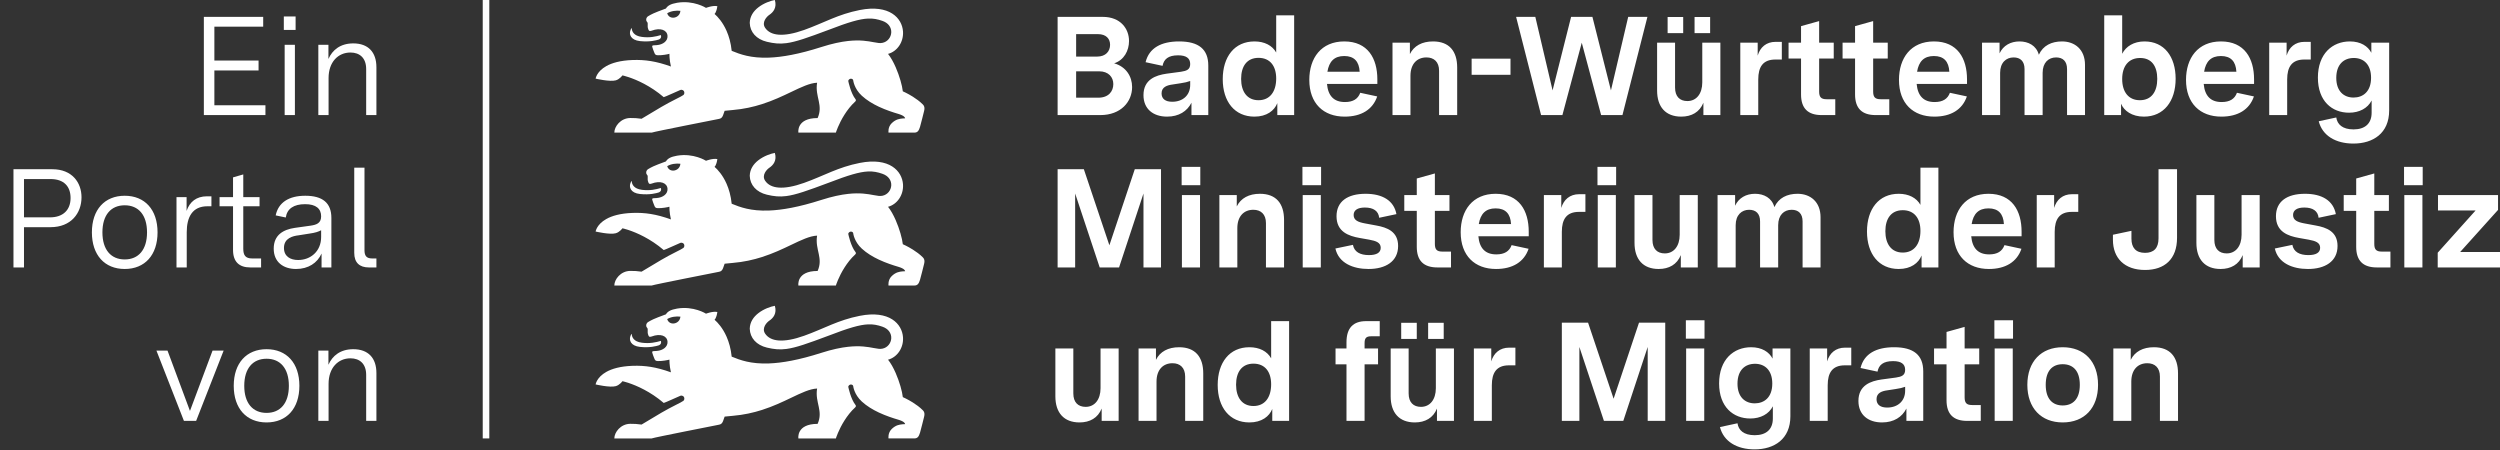 <svg xmlns="http://www.w3.org/2000/svg" viewBox='0 0 1140.444 205.5' fill="#FFFFFF">
    <rect x="0" y="0" width="1140.444" height="205.5" fill="#333333" stroke="none"/>
    <path d="M92.992 52.5L121.088 52.5L121.088 48.02L97.792 48.02L97.792 32.148L117.952 32.148L117.952 27.604L97.792 27.604L97.792 12.18L120.064 12.18L120.064 7.7L92.992 7.7ZM129.856 52.5L134.528 52.5L134.528 20.436L129.856 20.436ZM129.472 13.652L134.848 13.652L134.848 7.508L129.472 7.508ZM145.216 52.5L149.888 52.5L149.888 35.604C149.888 28.308 154.24 23.956 159.872 23.956C164.096 23.956 167.04 26.452 167.04 31.508L167.04 52.5L171.712 52.5L171.712 30.676C171.712 23.828 168 19.796 161.152 19.796C155.264 19.796 151.616 22.804 149.824 26.9L149.824 20.436L145.216 20.436Z"/> <path d="M6.144 122L10.944 122L10.944 103.632L23.04 103.632C32.448 103.632 37.184 97.232 37.184 90C37.184 83.28 32.896 77.2 23.872 77.2L6.144 77.2ZM22.784 99.152L10.944 99.152L10.944 81.68L23.04 81.68C29.184 81.68 32.192 85.072 32.192 90.32C32.192 95.824 28.736 99.152 22.784 99.152ZM56.896 122.704C66.048 122.704 71.872 116.368 71.872 106C71.872 95.632 66.048 89.296 56.896 89.296C47.744 89.296 41.92 95.632 41.92 106C41.92 116.368 47.744 122.704 56.896 122.704ZM56.896 118.352C50.624 118.352 46.72 113.936 46.72 106C46.72 98.064 50.624 93.648 56.896 93.648C63.168 93.648 67.072 98.064 67.072 106C67.072 113.936 63.168 118.352 56.896 118.352ZM80.512 122L85.184 122L85.184 105.936C85.184 98.96 87.808 94.096 94.592 94.096L96.448 94.096L96.448 89.552L94.4 89.552C89.6 89.552 86.528 92.048 85.12 96.208L85.12 89.936L80.512 89.936ZM114.176 122L119.104 122L119.104 117.904L115.072 117.904C111.936 117.904 110.976 116.432 110.976 113.424L110.976 94.096L118.4 94.096L118.4 89.936L110.976 89.936L110.976 79.568L106.304 80.912L106.304 89.936L100.16 89.936L100.16 94.096L106.304 94.096L106.304 114C106.304 119.44 109.12 122 114.176 122ZM135.04 122.704C140.672 122.704 144.768 119.952 146.688 115.664L146.688 122L151.168 122L151.168 99.408C151.168 92.496 147.072 89.296 139.264 89.296C131.776 89.296 126.976 92.368 125.76 98.256L130.368 99.216C130.944 95.248 133.952 93.136 139.2 93.136C144.128 93.136 146.496 95.184 146.496 98.704C146.496 101.84 144.32 102.544 141.76 102.928L134.464 103.952C129.344 104.72 124.864 107.088 124.864 113.424C124.864 119.632 129.344 122.704 135.04 122.704ZM136 118.608C132.416 118.608 129.536 116.944 129.536 113.104C129.536 108.624 133.568 107.664 136.192 107.344L141.056 106.576C143.872 106.192 145.28 105.68 146.496 105.04L146.496 108.112C146.496 114.704 141.632 118.608 136 118.608ZM168.256 122L171.712 122L171.712 117.904L169.792 117.904C167.168 117.904 166.272 116.688 166.272 114.128L166.272 76.496L161.6 76.496L161.6 115.344C161.6 119.824 164.032 122 168.256 122Z"/> <path d="M83.904 192L89.472 192L102.016 159.936L96.96 159.936L86.656 187.456L76.416 159.936L71.36 159.936ZM121.6 192.704C130.752 192.704 136.576 186.368 136.576 176C136.576 165.632 130.752 159.296 121.6 159.296C112.448 159.296 106.624 165.632 106.624 176C106.624 186.368 112.448 192.704 121.6 192.704ZM121.6 188.352C115.328 188.352 111.424 183.936 111.424 176C111.424 168.064 115.328 163.648 121.6 163.648C127.872 163.648 131.776 168.064 131.776 176C131.776 183.936 127.872 188.352 121.6 188.352ZM145.216 192L149.888 192L149.888 175.104C149.888 167.808 154.24 163.456 159.872 163.456C164.096 163.456 167.04 165.952 167.04 171.008L167.04 192L171.712 192L171.712 170.176C171.712 163.328 168 159.296 161.152 159.296C155.264 159.296 151.616 162.304 149.824 166.4L149.824 159.936L145.216 159.936Z"/> <line x1='221.712' y1='0' x2='221.712' y2='200' stroke="#FFFFFF" stroke-width='3' />
    
    <g  transform="translate(271.712,0)"><path id="lion" d="M133.391,164.086c4.138-1.09,7.165-5.375,6.827-10.254-.423-6.048-6.149-12.444-19.728-9.762-4.942.978-8.988,2.416-12.87,4-4.075,1.662-7.97,3.485-12.531,5.105-4.697,1.669-8.639,2.39-11.705,2.13-2.758-.234-4.807-1.262-6.06-3.108-1.704-2.555.772-5.132,1.82-5.852,1.91-1.249,3.63-3.38,2.614-6.845-1.831.319-5.045,1.394-7.603,3.412-2.116,1.669-3.784,3.981-3.848,7.042.122,4.185,3.016,7.455,7.832,8.608,3.231.773,5.809,1.022,8.855.624,4.372-.572,9.71-2.479,19.335-6.084,8.993-3.469,14.049-4.958,17.923-5.133,2.431-.11,4.396.298,6.578,1.059,1.364.476,2.35,1.198,3.006,2.041.78,1.003,1.094,2.179,1.021,3.317-.137,2.136-1.634,4.145-3.96,4.646-.536.116-1.116.151-1.733.09-.72-.069-1.503-.217-2.387-.381-2.609-.489-6.128-1.146-11.605-.543-3.286.362-7.276,1.177-12.197,2.755-10.268,3.291-17.933,4.609-23.849,4.836-8.38.321-13.254-1.547-17.057-3.101-.375-3.641-1.252-6.649-2.327-9.094-1.744-3.967-4.01-6.45-5.5-7.747,0,0,.862-.534,1.291-3.534-2.143-.428-5.17.778-5.17.778,0,0-5.62-3.608-13.219-2.323-2.9.508-4.281,1.302-5.075,2.614-6.038,2.217-6.53,2.598-8.07,3.487-1.0.63-.915,1.471-.915,1.683,0,.487.254.788.365.921.159.185.307.354.307.693.016,1.757-.137,1.633.402,3.024.238.561.767.518,1.402.302,3.985-1.487,7.044-.327,7.239,2.368.156,2.324-2.01,3.993-4.905,4.226-.645.039-1.094.065-1.344.079-.476.032-.794.074-.741.63.061.44.695,2.023.867,2.472.435,1.225.714,1.397,1.741,1.434,1.937.069,4.445-.413,5.25-.661,0,0-.085,2.455.683,5.799-6.71-2.418-11.832-3.169-17.516-2.963-5.677.204-9.449,1.368-11.951,2.772-4.429,2.484-4.882,5.72-4.882,5.72.032.005,6.53,1.534,9.192.783,1.805-.513,3.043-2.259,3.043-2.259,0,0,4.289.881,9.93,3.873,2.759,1.464,5.841,3.433,8.903,6.051.113.097,7.202-3.131,7.551-3.26.875-.322,1.529.262,1.68.547.246.466.332,1.341-.352,1.797-.672.603-5.423,2.7-10.001,5.404-2.974,1.762-6.207,3.672-8.985,5.37-2.18-.28-3.127-.365-5.175-.344-4.377.048-7.255,3.873-7.255,6.672h17.024c.709-.258,7.828-1.71,15.017-3.149,5.226-1.046,10.489-2.084,13.353-2.65,1.284-.254,2.079-.412,2.185-.434.382-.086.898-.147,1.365-.605.234-.229.455-.559.641-1.04.132-.328.736-2.079.736-2.079l3.725-.36c4.972-.421,9.381-1.422,13.338-2.689,5.085-1.627,9.426-3.692,13.259-5.528,4.668-2.238,8.52-4.085,11.859-4.233-.537,3.301.239,5.869.764,8.398.501,2.409.775,4.784-.526,7.723-9.859,0-8.774,6.645-8.774,6.645h17.098s1.205-3.932,3.974-8.266c1.274-1.995,2.836-4.076,4.844-5.9.418-.376.381-.772.143-1.09-2.17-2.693-3.267-8.116-3.267-8.116-.185-.693.652-1.153.938-1.201.301-.053,1.113-.059,1.279.723,0,0,.381,3.761,3.943,7.036,2.253,2.066,4.989,3.695,7.716,4.979,3.28,1.545,6.551,2.593,8.963,3.306,2.757.815,3.064,1.735,3.064,2.01-.064,0-1.048.048-1.206.064-1.397.153-3.001.333-4.869,2.106-1.91,1.815-1.508,4.349-1.508,4.349h11.764c1.535,0,2.08-.905,2.614-2.635.344-1.111,1.736-6.751,1.831-7.137.46-1.714-.021-2.624-.614-3.137-1.349-1.352-2.988-2.537-4.5-3.485-2.452-1.537-4.57-2.452-4.57-2.452-.279-2.619-1.515-7.007-3.244-10.964-1.02-2.336-2.229-4.521-3.498-6.104ZM32.649,145.547c1.773-1.06,4.104-1.33,6.02-1.105-.207,3.465-5.073,4.384-6.02,1.105ZM16.018,152.953c.068-.148.146-.294.232-.437.014-.024.085-.14.103-.165.036-.049.115-.019.12.041.069,1.365.852,3.476,4.662,3.952,3.604.455,6.314-.159,8.626-.841.259.624.19,1.609-1,2.047-1.074.328-3.996,1.18-8.536.698-4.239-.45-5.217-3.112-4.207-5.296ZM133.391,94.336c4.138-1.09,7.165-5.375,6.827-10.254-.423-6.048-6.149-12.444-19.728-9.762-4.942.978-8.988,2.416-12.87,4-4.075,1.662-7.97,3.485-12.531,5.105-4.697,1.669-8.639,2.39-11.705,2.13-2.758-.234-4.807-1.262-6.06-3.108-1.704-2.555.772-5.132,1.82-5.852,1.91-1.249,3.63-3.38,2.614-6.845-1.831.319-5.045,1.394-7.603,3.412-2.116,1.669-3.784,3.981-3.848,7.042.122,4.185,3.016,7.455,7.832,8.608,3.231.773,5.809,1.022,8.855.624,4.372-.572,9.71-2.479,19.335-6.084,8.993-3.469,14.049-4.958,17.923-5.133,2.431-.11,4.396.298,6.578,1.059,1.364.476,2.35,1.198,3.006,2.041.78,1.003,1.094,2.179,1.021,3.317-.137,2.136-1.634,4.145-3.96,4.646-.536.116-1.116.151-1.733.09-.72-.069-1.503-.217-2.387-.381-2.609-.489-6.128-1.146-11.605-.543-3.286.362-7.276,1.177-12.197,2.755-10.268,3.291-17.933,4.609-23.849,4.836-8.38.321-13.254-1.547-17.057-3.101-.375-3.641-1.252-6.649-2.327-9.094-1.744-3.967-4.01-6.45-5.5-7.747,0,0,.862-.534,1.291-3.534-2.143-.428-5.17.778-5.17.778,0,0-5.62-3.608-13.219-2.323-2.9.508-4.281,1.302-5.075,2.614-6.038,2.217-6.53,2.598-8.07,3.487-1.0.63-.915,1.471-.915,1.683,0,.487.254.788.365.921.159.185.307.354.307.693.016,1.757-.137,1.633.402,3.024.238.561.767.518,1.402.302,3.985-1.487,7.044-.327,7.239,2.368.156,2.324-2.01,3.993-4.905,4.226-.645.039-1.094.065-1.344.079-.476.032-.794.074-.741.63.061.44.695,2.023.867,2.472.435,1.225.714,1.397,1.741,1.434,1.937.069,4.445-.413,5.25-.661,0,0-.085,2.455.683,5.799-6.71-2.418-11.832-3.169-17.516-2.963-5.677.204-9.449,1.368-11.951,2.772-4.429,2.484-4.882,5.72-4.882,5.72.032.005,6.53,1.534,9.192.783,1.805-.513,3.043-2.259,3.043-2.259,0,0,4.289.881,9.93,3.873,2.759,1.464,5.841,3.433,8.903,6.051.113.097,7.202-3.131,7.551-3.26.875-.322,1.529.262,1.68.547.246.466.332,1.341-.352,1.797-.672.603-5.423,2.7-10.001,5.404-2.974,1.762-6.207,3.672-8.985,5.37-2.18-.28-3.127-.365-5.175-.344-4.377.048-7.255,3.873-7.255,6.672h17.024c.709-.258,7.828-1.71,15.017-3.149,5.226-1.046,10.489-2.084,13.353-2.65,1.284-.254,2.079-.412,2.185-.434.382-.086.898-.147,1.365-.605.234-.229.455-.559.641-1.04.132-.328.736-2.079.736-2.079l3.725-.36c4.972-.421,9.381-1.422,13.338-2.689,5.085-1.627,9.426-3.692,13.259-5.528,4.668-2.238,8.52-4.085,11.859-4.233-.537,3.301.239,5.869.764,8.398.501,2.409.775,4.784-.526,7.723-9.859,0-8.774,6.645-8.774,6.645h17.098s1.205-3.932,3.974-8.266c1.274-1.995,2.836-4.076,4.844-5.9.418-.376.381-.772.143-1.09-2.17-2.693-3.267-8.116-3.267-8.116-.185-.693.652-1.153.938-1.201.301-.053,1.113-.059,1.279.723,0,0,.381,3.761,3.943,7.036,2.253,2.066,4.989,3.695,7.716,4.979,3.28,1.545,6.551,2.593,8.963,3.306,2.757.815,3.064,1.735,3.064,2.01-.064,0-1.048.048-1.206.064-1.397.153-3.001.333-4.869,2.106-1.91,1.815-1.508,4.349-1.508,4.349h11.764c1.535,0,2.08-.905,2.614-2.635.344-1.111,1.736-6.751,1.831-7.137.46-1.714-.021-2.624-.614-3.137-1.349-1.352-2.988-2.537-4.5-3.485-2.452-1.537-4.57-2.452-4.57-2.452-.279-2.619-1.515-7.007-3.244-10.964-1.02-2.336-2.229-4.521-3.498-6.104ZM32.649,75.797c1.773-1.06,4.104-1.33,6.02-1.105-.207,3.465-5.073,4.384-6.02,1.105ZM16.018,83.204c.068-.148.146-.294.232-.437.014-.024.085-.14.103-.165.036-.049.115-.019.12.041.069,1.365.852,3.476,4.662,3.952,3.604.455,6.314-.159,8.626-.841.259.624.19,1.609-1,2.047-1.074.328-3.996,1.18-8.536.698-4.239-.45-5.217-3.112-4.207-5.296ZM133.391,24.586c4.138-1.09,7.165-5.375,6.827-10.254-.423-6.048-6.149-12.444-19.728-9.762-4.942.978-8.988,2.416-12.87,4-4.075,1.662-7.97,3.485-12.531,5.105-4.697,1.669-8.639,2.39-11.705,2.13-2.758-.234-4.807-1.262-6.06-3.108-1.704-2.555.772-5.132,1.82-5.852,1.91-1.249,3.63-3.38,2.614-6.845-1.831.319-5.045,1.394-7.603,3.412-2.116,1.669-3.784,3.981-3.848,7.042.122,4.185,3.016,7.455,7.832,8.608,3.231.773,5.809,1.022,8.855.624,4.372-.572,9.71-2.479,19.335-6.084,8.993-3.469,14.049-4.958,17.923-5.133,2.431-.11,4.396.298,6.578,1.059,1.364.476,2.35,1.198,3.006,2.041.78,1.003,1.094,2.179,1.021,3.317-.137,2.136-1.634,4.145-3.96,4.646-.536.116-1.116.151-1.733.09-.72-.069-1.503-.217-2.387-.381-2.609-.489-6.128-1.146-11.605-.543-3.286.362-7.276,1.177-12.197,2.755-10.268,3.291-17.933,4.609-23.849,4.836-8.38.321-13.254-1.547-17.057-3.101-.375-3.641-1.252-6.649-2.327-9.094-1.744-3.967-4.01-6.45-5.5-7.747,0,0,.862-.534,1.291-3.534-2.143-.428-5.17.778-5.17.778,0,0-5.62-3.608-13.219-2.323-2.9.508-4.281,1.302-5.075,2.614-6.038,2.217-6.53,2.598-8.07,3.487-1.0.63-.915,1.471-.915,1.683,0,.487.254.788.365.921.159.185.307.354.307.693.016,1.757-.137,1.633.402,3.024.238.561.767.518,1.402.302,3.985-1.487,7.044-.327,7.239,2.368.156,2.324-2.01,3.993-4.905,4.226-.645.039-1.094.065-1.344.079-.476.032-.794.074-.741.63.061.44.695,2.023.867,2.472.435,1.225.714,1.397,1.741,1.434,1.937.069,4.445-.413,5.25-.661,0,0-.085,2.455.683,5.799-6.71-2.418-11.832-3.169-17.516-2.963-5.677.204-9.449,1.368-11.951,2.772-4.429,2.484-4.882,5.72-4.882,5.72.032.005,6.53,1.534,9.192.783,1.805-.513,3.043-2.259,3.043-2.259,0,0,4.289.881,9.93,3.873,2.759,1.464,5.841,3.433,8.903,6.051.113.097,7.202-3.131,7.551-3.26.875-.322,1.529.262,1.68.547.246.466.332,1.341-.352,1.797-.672.603-5.423,2.7-10.001,5.404-2.974,1.762-6.207,3.672-8.985,5.37-2.18-.28-3.127-.365-5.175-.344-4.377.048-7.255,3.873-7.255,6.672h17.024c.709-.258,7.828-1.71,15.017-3.149,5.226-1.046,10.489-2.084,13.353-2.65,1.284-.254,2.079-.412,2.185-.434.382-.086.898-.147,1.365-.605.234-.229.455-.559.641-1.04.132-.328.736-2.079.736-2.079l3.725-.36c4.972-.421,9.381-1.422,13.338-2.689,5.085-1.627,9.426-3.692,13.259-5.528,4.668-2.238,8.52-4.085,11.859-4.233-.537,3.301.239,5.869.764,8.398.501,2.409.775,4.784-.526,7.723-9.859,0-8.774,6.645-8.774,6.645h17.098s1.205-3.932,3.974-8.266c1.274-1.995,2.836-4.076,4.844-5.9.418-.376.381-.772.143-1.09-2.17-2.693-3.267-8.116-3.267-8.116-.185-.693.652-1.153.938-1.201.301-.053,1.113-.059,1.279.723,0,0,.381,3.761,3.943,7.036,2.253,2.066,4.989,3.695,7.716,4.979,3.28,1.545,6.551,2.593,8.963,3.306,2.757.815,3.064,1.735,3.064,2.01-.064,0-1.048.048-1.206.064-1.397.153-3.001.333-4.869,2.106-1.91,1.815-1.508,4.349-1.508,4.349h11.764c1.535,0,2.08-.905,2.614-2.635.344-1.111,1.736-6.751,1.831-7.137.46-1.714-.021-2.624-.614-3.137-1.349-1.352-2.988-2.537-4.5-3.485-2.452-1.537-4.57-2.452-4.57-2.452-.279-2.619-1.515-7.007-3.244-10.964-1.02-2.336-2.229-4.521-3.498-6.104ZM32.649,6.047c1.773-1.06,4.104-1.33,6.02-1.105-.207,3.465-5.073,4.384-6.02,1.105ZM16.018,13.454c.068-.148.146-.294.232-.437.014-.024.085-.14.103-.165.036-.049.115-.019.12.041.069,1.365.852,3.476,4.662,3.952,3.604.455,6.314-.159,8.626-.841.259.624.19,1.609-1,2.047-1.074.328-3.996,1.18-8.536.698-4.239-.45-5.217-3.112-4.207-5.296Z"/></g> <path d="M482.46 52.5L501.916 52.5C511.388 52.5 516.444 46.356 516.444 39.7C516.444 34.9 513.692 30.42 508.252 28.884C512.796 27.412 515.036 23.06 515.036 18.708C515.036 13.14 511.196 7.7 503.068 7.7L482.46 7.7ZM501.02 44.564L490.908 44.564L490.908 32.532L501.404 32.532C505.692 32.532 507.868 35.22 507.868 38.356C507.868 41.62 505.756 44.564 501.02 44.564ZM500.508 25.812L490.908 25.812L490.908 15.572L500.892 15.572C504.604 15.572 506.396 17.684 506.396 20.436C506.396 23.38 504.412 25.812 500.508 25.812ZM532.38 53.204C537.756 53.204 541.532 50.772 543.516 46.868L543.516 52.5L551.196 52.5L551.196 29.908C551.196 22.484 546.844 18.9 537.884 18.9C529.756 18.9 524.188 21.844 522.588 28.372L530.332 30.036C530.908 27.028 532.892 25.236 537.436 25.236C541.084 25.236 542.94 26.516 542.94 29.204C542.94 31.764 541.276 32.34 538.78 32.724L532.124 33.62C527.324 34.324 521.628 36.18 521.628 43.412C521.628 49.748 526.108 53.204 532.38 53.204ZM534.748 46.42C531.676 46.42 529.884 45.14 529.884 42.58C529.884 39.636 532.508 38.868 534.876 38.548L538.588 37.972C540.444 37.716 541.724 37.396 542.94 36.948L542.94 38.74C542.94 43.412 539.612 46.42 534.748 46.42ZM572.252 53.204C577.884 53.204 581.34 50.452 582.684 47.06L582.684 52.5L590.364 52.5L590.364 6.996L582.172 6.996L582.172 23.956C580.38 20.756 576.86 18.9 572.252 18.9C563.164 18.9 557.788 25.876 557.788 36.116C557.788 46.356 563.228 53.204 572.252 53.204ZM574.108 45.716C568.924 45.716 566.172 41.812 566.172 35.988C566.172 30.1 568.924 26.388 574.108 26.388C579.356 26.388 582.172 30.1 582.172 35.796C582.172 41.812 579.292 45.716 574.108 45.716ZM613.404 53.204C620.956 53.204 626.204 50.004 628.252 43.988L620.508 42.324C619.484 45.14 617.244 46.548 613.532 46.548C608.54 46.548 605.852 43.796 605.34 38.292L628.316 38.292L628.316 36.18C628.316 26.644 623.964 18.9 613.212 18.9C602.716 18.9 597.276 26.452 597.276 36.436C597.276 47.188 603.74 53.204 613.404 53.204ZM605.532 32.724C606.3 28.052 608.668 25.556 613.212 25.556C617.756 25.556 619.996 28.052 620.252 32.724ZM635.228 52.5L643.42 52.5L643.42 34.58C643.42 29.14 646.428 26.196 650.716 26.196C654.172 26.196 656.476 28.244 656.476 32.276L656.476 52.5L664.732 52.5L664.732 30.804C664.732 23.316 661.084 18.9 653.724 18.9C648.732 18.9 645.02 20.884 643.164 24.66L643.164 19.476L635.228 19.476ZM671.324 34.132L689.052 34.132L689.052 26.772L671.324 26.772ZM703.004 52.5L712.732 52.5L721.564 19.476L730.396 52.5L740.124 52.5L751.516 7.7L742.748 7.7L734.876 41.236L726.428 7.7L716.7 7.7L708.252 41.236L700.38 7.7L691.612 7.7ZM766.94 53.204C771.676 53.204 775.324 51.156 777.052 46.868L777.052 52.5L784.796 52.5L784.796 19.476L776.54 19.476L776.54 37.588C776.54 42.772 773.852 46.1 769.756 46.1C766.3 46.1 764.124 44.052 764.124 39.956L764.124 19.476L755.932 19.476L755.932 41.3C755.932 48.788 759.836 53.204 766.94 53.204ZM773.02 15.124L780.124 15.124L780.124 7.764L773.02 7.764ZM760.732 15.124L767.836 15.124L767.836 7.764L760.732 7.764ZM793.884 52.5L802.076 52.5L802.076 36.244C802.076 30.484 804.252 27.156 809.884 27.156L812.828 27.156L812.828 19.092L809.948 19.092C805.724 19.092 802.908 21.588 801.82 25.364L801.82 19.476L793.884 19.476ZM831.004 52.5L837.212 52.5L837.212 45.268L833.244 45.268C830.684 45.268 829.852 44.244 829.852 41.748L829.852 26.708L836.508 26.708L836.508 19.476L829.852 19.476L829.852 9.62L821.596 11.924L821.596 19.476L815.9 19.476L815.9 26.708L821.596 26.708L821.596 43.092C821.596 49.428 824.732 52.5 831.004 52.5ZM855.644 52.5L861.852 52.5L861.852 45.268L857.884 45.268C855.324 45.268 854.492 44.244 854.492 41.748L854.492 26.708L861.148 26.708L861.148 19.476L854.492 19.476L854.492 9.62L846.236 11.924L846.236 19.476L840.54 19.476L840.54 26.708L846.236 26.708L846.236 43.092C846.236 49.428 849.372 52.5 855.644 52.5ZM882.396 53.204C889.948 53.204 895.196 50.004 897.244 43.988L889.5 42.324C888.476 45.14 886.236 46.548 882.524 46.548C877.532 46.548 874.844 43.796 874.332 38.292L897.308 38.292L897.308 36.18C897.308 26.644 892.956 18.9 882.204 18.9C871.708 18.9 866.268 26.452 866.268 36.436C866.268 47.188 872.732 53.204 882.396 53.204ZM874.524 32.724C875.292 28.052 877.66 25.556 882.204 25.556C886.748 25.556 888.988 28.052 889.244 32.724ZM904.156 52.5L912.412 52.5L912.412 33.236C912.412 28.564 915.164 26.196 918.556 26.196C921.628 26.196 923.548 27.924 923.548 31.508L923.548 52.5L931.804 52.5L931.804 33.236C931.804 28.564 934.492 26.196 937.948 26.196C941.02 26.196 942.94 27.924 942.94 31.508L942.94 52.5L951.132 52.5L951.132 29.588C951.132 22.548 946.46 18.9 940.636 18.9C935.9 18.9 931.996 20.756 930.076 24.98C928.924 20.756 925.276 18.9 921.244 18.9C917.212 18.9 913.82 20.756 912.156 24.34L912.156 19.476L904.156 19.476ZM978.012 53.204C987.036 53.204 992.476 46.228 992.476 35.924C992.476 25.876 987.292 18.9 978.268 18.9C973.404 18.9 969.82 21.14 968.092 24.532L968.092 6.996L959.9 6.996L959.9 52.5L967.58 52.5L967.58 47.316C968.924 50.58 972.572 53.204 978.012 53.204ZM976.156 45.716C971.036 45.716 968.092 42.004 968.092 36.052C968.092 30.164 971.036 26.452 976.284 26.452C981.468 26.452 984.092 30.1 984.092 35.988C984.092 41.876 981.404 45.716 976.156 45.716ZM1013.34 53.204C1020.892 53.204 1026.14 50.004 1028.188 43.988L1020.444 42.324C1019.42 45.14 1017.18 46.548 1013.468 46.548C1008.476 46.548 1005.788 43.796 1005.276 38.292L1028.252 38.292L1028.252 36.18C1028.252 26.644 1023.9 18.9 1013.148 18.9C1002.652 18.9 997.212 26.452 997.212 36.436C997.212 47.188 1003.676 53.204 1013.34 53.204ZM1005.468 32.724C1006.236 28.052 1008.604 25.556 1013.148 25.556C1017.692 25.556 1019.932 28.052 1020.188 32.724ZM1035.164 52.5L1043.356 52.5L1043.356 36.244C1043.356 30.484 1045.532 27.156 1051.164 27.156L1054.108 27.156L1054.108 19.092L1051.228 19.092C1047.004 19.092 1044.188 21.588 1043.1 25.364L1043.1 19.476L1035.164 19.476ZM1073.564 65.492C1082.524 65.492 1089.884 60.82 1089.884 50.388L1089.884 19.476L1081.756 19.476L1081.756 24.084C1080.22 21.076 1076.892 18.9 1071.964 18.9C1064.028 18.9 1057.372 24.468 1057.372 35.412C1057.372 46.164 1063.836 51.412 1071.58 51.412C1076.316 51.412 1080.092 49.364 1081.884 45.844L1081.884 51.412C1081.884 56.404 1078.812 59.028 1073.628 59.028C1068.572 59.028 1066.204 56.724 1065.756 53.588L1057.756 55.316C1059.42 61.908 1065.5 65.492 1073.564 65.492ZM1073.628 44.5C1069.212 44.5 1065.756 41.62 1065.756 35.54C1065.756 29.268 1069.276 26.452 1073.756 26.452C1078.236 26.452 1081.628 29.396 1081.628 35.476C1081.628 41.812 1077.916 44.5 1073.628 44.5Z"/> <path d="M482.46 122L490.46 122L490.46 88.272L501.66 122L510.492 122L521.628 88.272L521.628 122L529.628 122L529.628 77.2L517.66 77.2L506.076 111.888L494.428 77.2L482.46 77.2ZM539.164 122L547.42 122L547.42 88.976L539.164 88.976ZM539.036 84.496L547.548 84.496L547.548 76.112L539.036 76.112ZM556.252 122L564.444 122L564.444 104.08C564.444 98.64 567.452 95.696 571.74 95.696C575.196 95.696 577.5 97.744 577.5 101.776L577.5 122L585.756 122L585.756 100.304C585.756 92.816 582.108 88.4 574.748 88.4C569.756 88.4 566.044 90.384 564.188 94.16L564.188 88.976L556.252 88.976ZM594.268 122L602.524 122L602.524 88.976L594.268 88.976ZM594.14 84.496L602.652 84.496L602.652 76.112L594.14 76.112ZM624.284 122.704C632.028 122.704 637.788 119.312 637.788 112.208C637.788 105.616 632.796 103.76 627.804 102.864L622.62 101.904C619.548 101.328 617.5 100.496 617.5 98.064C617.5 95.952 619.228 94.672 622.62 94.672C626.46 94.672 628.828 96.208 629.148 99.344L637.02 97.68C635.868 91.472 630.62 88.4 622.94 88.4C614.684 88.4 609.692 91.92 609.692 98.64C609.692 105.744 615.196 107.664 620.252 108.56L624.604 109.328C627.676 109.904 629.852 110.608 629.852 113.04C629.852 115.28 627.932 116.368 624.476 116.368C620.444 116.368 617.756 114.896 617.18 111.696L609.18 113.36C610.652 120.016 617.244 122.704 624.284 122.704ZM655.708 122L661.916 122L661.916 114.768L657.948 114.768C655.388 114.768 654.556 113.744 654.556 111.248L654.556 96.208L661.212 96.208L661.212 88.976L654.556 88.976L654.556 79.12L646.3 81.424L646.3 88.976L640.604 88.976L640.604 96.208L646.3 96.208L646.3 112.592C646.3 118.928 649.436 122 655.708 122ZM682.46 122.704C690.012 122.704 695.26 119.504 697.308 113.488L689.564 111.824C688.54 114.64 686.3 116.048 682.588 116.048C677.596 116.048 674.908 113.296 674.396 107.792L697.372 107.792L697.372 105.68C697.372 96.144 693.02 88.4 682.268 88.4C671.772 88.4 666.332 95.952 666.332 105.936C666.332 116.688 672.796 122.704 682.46 122.704ZM674.588 102.224C675.356 97.552 677.724 95.056 682.268 95.056C686.812 95.056 689.052 97.552 689.308 102.224ZM704.284 122L712.476 122L712.476 105.744C712.476 99.984 714.652 96.656 720.284 96.656L723.228 96.656L723.228 88.592L720.348 88.592C716.124 88.592 713.308 91.088 712.22 94.864L712.22 88.976L704.284 88.976ZM728.86 122L737.116 122L737.116 88.976L728.86 88.976ZM728.732 84.496L737.244 84.496L737.244 76.112L728.732 76.112ZM756.636 122.704C761.372 122.704 765.02 120.656 766.748 116.368L766.748 122L774.492 122L774.492 88.976L766.236 88.976L766.236 107.088C766.236 112.272 763.548 115.6 759.452 115.6C755.996 115.6 753.82 113.552 753.82 109.456L753.82 88.976L745.628 88.976L745.628 110.8C745.628 118.288 749.532 122.704 756.636 122.704ZM783.516 122L791.772 122L791.772 102.736C791.772 98.064 794.524 95.696 797.916 95.696C800.988 95.696 802.908 97.424 802.908 101.008L802.908 122L811.164 122L811.164 102.736C811.164 98.064 813.852 95.696 817.308 95.696C820.38 95.696 822.3 97.424 822.3 101.008L822.3 122L830.492 122L830.492 99.088C830.492 92.048 825.82 88.4 819.996 88.4C815.26 88.4 811.356 90.256 809.436 94.48C808.284 90.256 804.636 88.4 800.604 88.4C796.572 88.4 793.18 90.256 791.516 93.84L791.516 88.976L783.516 88.976ZM866.14 122.704C871.772 122.704 875.228 119.952 876.572 116.56L876.572 122L884.252 122L884.252 76.496L876.06 76.496L876.06 93.456C874.268 90.256 870.748 88.4 866.14 88.4C857.052 88.4 851.676 95.376 851.676 105.616C851.676 115.856 857.116 122.704 866.14 122.704ZM867.996 115.216C862.812 115.216 860.06 111.312 860.06 105.488C860.06 99.6 862.812 95.888 867.996 95.888C873.244 95.888 876.06 99.6 876.06 105.296C876.06 111.312 873.18 115.216 867.996 115.216ZM907.292 122.704C914.844 122.704 920.092 119.504 922.14 113.488L914.396 111.824C913.372 114.64 911.132 116.048 907.42 116.048C902.428 116.048 899.74 113.296 899.228 107.792L922.204 107.792L922.204 105.68C922.204 96.144 917.852 88.4 907.1 88.4C896.604 88.4 891.164 95.952 891.164 105.936C891.164 116.688 897.628 122.704 907.292 122.704ZM899.42 102.224C900.188 97.552 902.556 95.056 907.1 95.056C911.644 95.056 913.884 97.552 914.14 102.224ZM929.116 122L937.308 122L937.308 105.744C937.308 99.984 939.484 96.656 945.116 96.656L948.06 96.656L948.06 88.592L945.18 88.592C940.956 88.592 938.14 91.088 937.052 94.864L937.052 88.976L929.116 88.976ZM978.524 123.152C987.42 123.152 993.116 118.224 993.116 108.496L993.116 77.2L984.668 77.2L984.668 108.752C984.668 113.296 982.428 115.344 978.524 115.344C974.3 115.344 972.316 112.976 972.316 108.88L972.316 105.296L963.868 107.088L963.868 109.392C963.868 117.776 969.18 123.152 978.524 123.152ZM1012.956 122.704C1017.692 122.704 1021.34 120.656 1023.068 116.368L1023.068 122L1030.812 122L1030.812 88.976L1022.556 88.976L1022.556 107.088C1022.556 112.272 1019.868 115.6 1015.772 115.6C1012.316 115.6 1010.14 113.552 1010.14 109.456L1010.14 88.976L1001.948 88.976L1001.948 110.8C1001.948 118.288 1005.852 122.704 1012.956 122.704ZM1052.828 122.704C1060.572 122.704 1066.332 119.312 1066.332 112.208C1066.332 105.616 1061.34 103.76 1056.348 102.864L1051.164 101.904C1048.092 101.328 1046.044 100.496 1046.044 98.064C1046.044 95.952 1047.772 94.672 1051.164 94.672C1055.004 94.672 1057.372 96.208 1057.692 99.344L1065.564 97.68C1064.412 91.472 1059.164 88.4 1051.484 88.4C1043.228 88.4 1038.236 91.92 1038.236 98.64C1038.236 105.744 1043.74 107.664 1048.796 108.56L1053.148 109.328C1056.22 109.904 1058.396 110.608 1058.396 113.04C1058.396 115.28 1056.476 116.368 1053.02 116.368C1048.988 116.368 1046.3 114.896 1045.724 111.696L1037.724 113.36C1039.196 120.016 1045.788 122.704 1052.828 122.704ZM1084.252 122L1090.46 122L1090.46 114.768L1086.492 114.768C1083.932 114.768 1083.1 113.744 1083.1 111.248L1083.1 96.208L1089.756 96.208L1089.756 88.976L1083.1 88.976L1083.1 79.12L1074.844 81.424L1074.844 88.976L1069.148 88.976L1069.148 96.208L1074.844 96.208L1074.844 112.592C1074.844 118.928 1077.98 122 1084.252 122ZM1096.796 122L1105.052 122L1105.052 88.976L1096.796 88.976ZM1096.668 84.496L1105.18 84.496L1105.18 76.112L1096.668 76.112ZM1112.028 122L1140.444 122L1140.444 114.96L1122.268 114.96L1139.548 95.76L1139.548 88.976L1112.156 88.976L1112.156 96.016L1129.308 96.016L1112.028 115.28Z"/> <path d="M492.444 192.704C497.18 192.704 500.828 190.656 502.556 186.368L502.556 192L510.3 192L510.3 158.976L502.044 158.976L502.044 177.088C502.044 182.272 499.356 185.6 495.26 185.6C491.804 185.6 489.628 183.552 489.628 179.456L489.628 158.976L481.436 158.976L481.436 180.8C481.436 188.288 485.34 192.704 492.444 192.704ZM519.388 192L527.58 192L527.58 174.08C527.58 168.64 530.588 165.696 534.876 165.696C538.332 165.696 540.636 167.744 540.636 171.776L540.636 192L548.892 192L548.892 170.304C548.892 162.816 545.244 158.4 537.884 158.4C532.892 158.4 529.18 160.384 527.324 164.16L527.324 158.976L519.388 158.976ZM569.948 192.704C575.58 192.704 579.036 189.952 580.38 186.56L580.38 192L588.06 192L588.06 146.496L579.868 146.496L579.868 163.456C578.076 160.256 574.556 158.4 569.948 158.4C560.86 158.4 555.484 165.376 555.484 175.616C555.484 185.856 560.924 192.704 569.948 192.704ZM571.804 185.216C566.62 185.216 563.868 181.312 563.868 175.488C563.868 169.6 566.62 165.888 571.804 165.888C577.052 165.888 579.868 169.6 579.868 175.296C579.868 181.312 576.988 185.216 571.804 185.216ZM614.236 192L622.492 192L622.492 166.208L628.636 166.208L628.636 158.976L622.492 158.976L622.492 156.544C622.492 154.304 623.196 153.408 625.436 153.408L629.404 153.408L629.404 146.496L623.196 146.496C617.436 146.496 614.236 149.44 614.236 156.16L614.236 158.976L609.244 158.976L609.244 166.208L614.236 166.208ZM645.404 192.704C650.14 192.704 653.788 190.656 655.516 186.368L655.516 192L663.26 192L663.26 158.976L655.004 158.976L655.004 177.088C655.004 182.272 652.316 185.6 648.22 185.6C644.764 185.6 642.588 183.552 642.588 179.456L642.588 158.976L634.396 158.976L634.396 180.8C634.396 188.288 638.3 192.704 645.404 192.704ZM651.484 154.624L658.588 154.624L658.588 147.264L651.484 147.264ZM639.196 154.624L646.3 154.624L646.3 147.264L639.196 147.264ZM672.348 192L680.54 192L680.54 175.744C680.54 169.984 682.716 166.656 688.348 166.656L691.292 166.656L691.292 158.592L688.412 158.592C684.188 158.592 681.372 161.088 680.284 164.864L680.284 158.976L672.348 158.976ZM712.476 192L720.476 192L720.476 158.272L731.676 192L740.508 192L751.644 158.272L751.644 192L759.644 192L759.644 147.2L747.676 147.2L736.092 181.888L724.444 147.2L712.476 147.2ZM769.18 192L777.436 192L777.436 158.976L769.18 158.976ZM769.052 154.496L777.564 154.496L777.564 146.112L769.052 146.112ZM800.412 204.992C809.372 204.992 816.732 200.32 816.732 189.888L816.732 158.976L808.604 158.976L808.604 163.584C807.068 160.576 803.74 158.4 798.812 158.4C790.876 158.4 784.22 163.968 784.22 174.912C784.22 185.664 790.684 190.912 798.428 190.912C803.164 190.912 806.94 188.864 808.732 185.344L808.732 190.912C808.732 195.904 805.66 198.528 800.476 198.528C795.42 198.528 793.052 196.224 792.604 193.088L784.604 194.816C786.268 201.408 792.348 204.992 800.412 204.992ZM800.476 184C796.06 184 792.604 181.12 792.604 175.04C792.604 168.768 796.124 165.952 800.604 165.952C805.084 165.952 808.476 168.896 808.476 174.976C808.476 181.312 804.764 184 800.476 184ZM825.564 192L833.756 192L833.756 175.744C833.756 169.984 835.932 166.656 841.564 166.656L844.508 166.656L844.508 158.592L841.628 158.592C837.404 158.592 834.588 161.088 833.5 164.864L833.5 158.976L825.564 158.976ZM858.524 192.704C863.9 192.704 867.676 190.272 869.66 186.368L869.66 192L877.34 192L877.34 169.408C877.34 161.984 872.988 158.4 864.028 158.4C855.9 158.4 850.332 161.344 848.732 167.872L856.476 169.536C857.052 166.528 859.036 164.736 863.58 164.736C867.228 164.736 869.084 166.016 869.084 168.704C869.084 171.264 867.42 171.84 864.924 172.224L858.268 173.12C853.468 173.824 847.772 175.68 847.772 182.912C847.772 189.248 852.252 192.704 858.524 192.704ZM860.892 185.92C857.82 185.92 856.028 184.64 856.028 182.08C856.028 179.136 858.652 178.368 861.02 178.048L864.732 177.472C866.588 177.216 867.868 176.896 869.084 176.448L869.084 178.24C869.084 182.912 865.756 185.92 860.892 185.92ZM897.372 192L903.58 192L903.58 184.768L899.612 184.768C897.052 184.768 896.22 183.744 896.22 181.248L896.22 166.208L902.876 166.208L902.876 158.976L896.22 158.976L896.22 149.12L887.964 151.424L887.964 158.976L882.268 158.976L882.268 166.208L887.964 166.208L887.964 182.592C887.964 188.928 891.1 192 897.372 192ZM909.916 192L918.172 192L918.172 158.976L909.916 158.976ZM909.788 154.496L918.3 154.496L918.3 146.112L909.788 146.112ZM940.956 192.704C950.812 192.704 957.084 186.176 957.084 175.552C957.084 164.928 950.812 158.4 940.956 158.4C931.164 158.4 924.828 164.928 924.828 175.552C924.828 186.176 931.164 192.704 940.956 192.704ZM940.956 184.96C936.348 184.96 933.212 182.016 933.212 175.552C933.212 169.088 936.284 166.144 940.956 166.144C945.628 166.144 948.764 169.088 948.764 175.552C948.764 182.016 945.628 184.96 940.956 184.96ZM964.06 192L972.252 192L972.252 174.08C972.252 168.64 975.26 165.696 979.548 165.696C983.004 165.696 985.308 167.744 985.308 171.776L985.308 192L993.564 192L993.564 170.304C993.564 162.816 989.916 158.4 982.556 158.4C977.564 158.4 973.852 160.384 971.996 164.16L971.996 158.976L964.06 158.976Z"/>
    
  </svg>